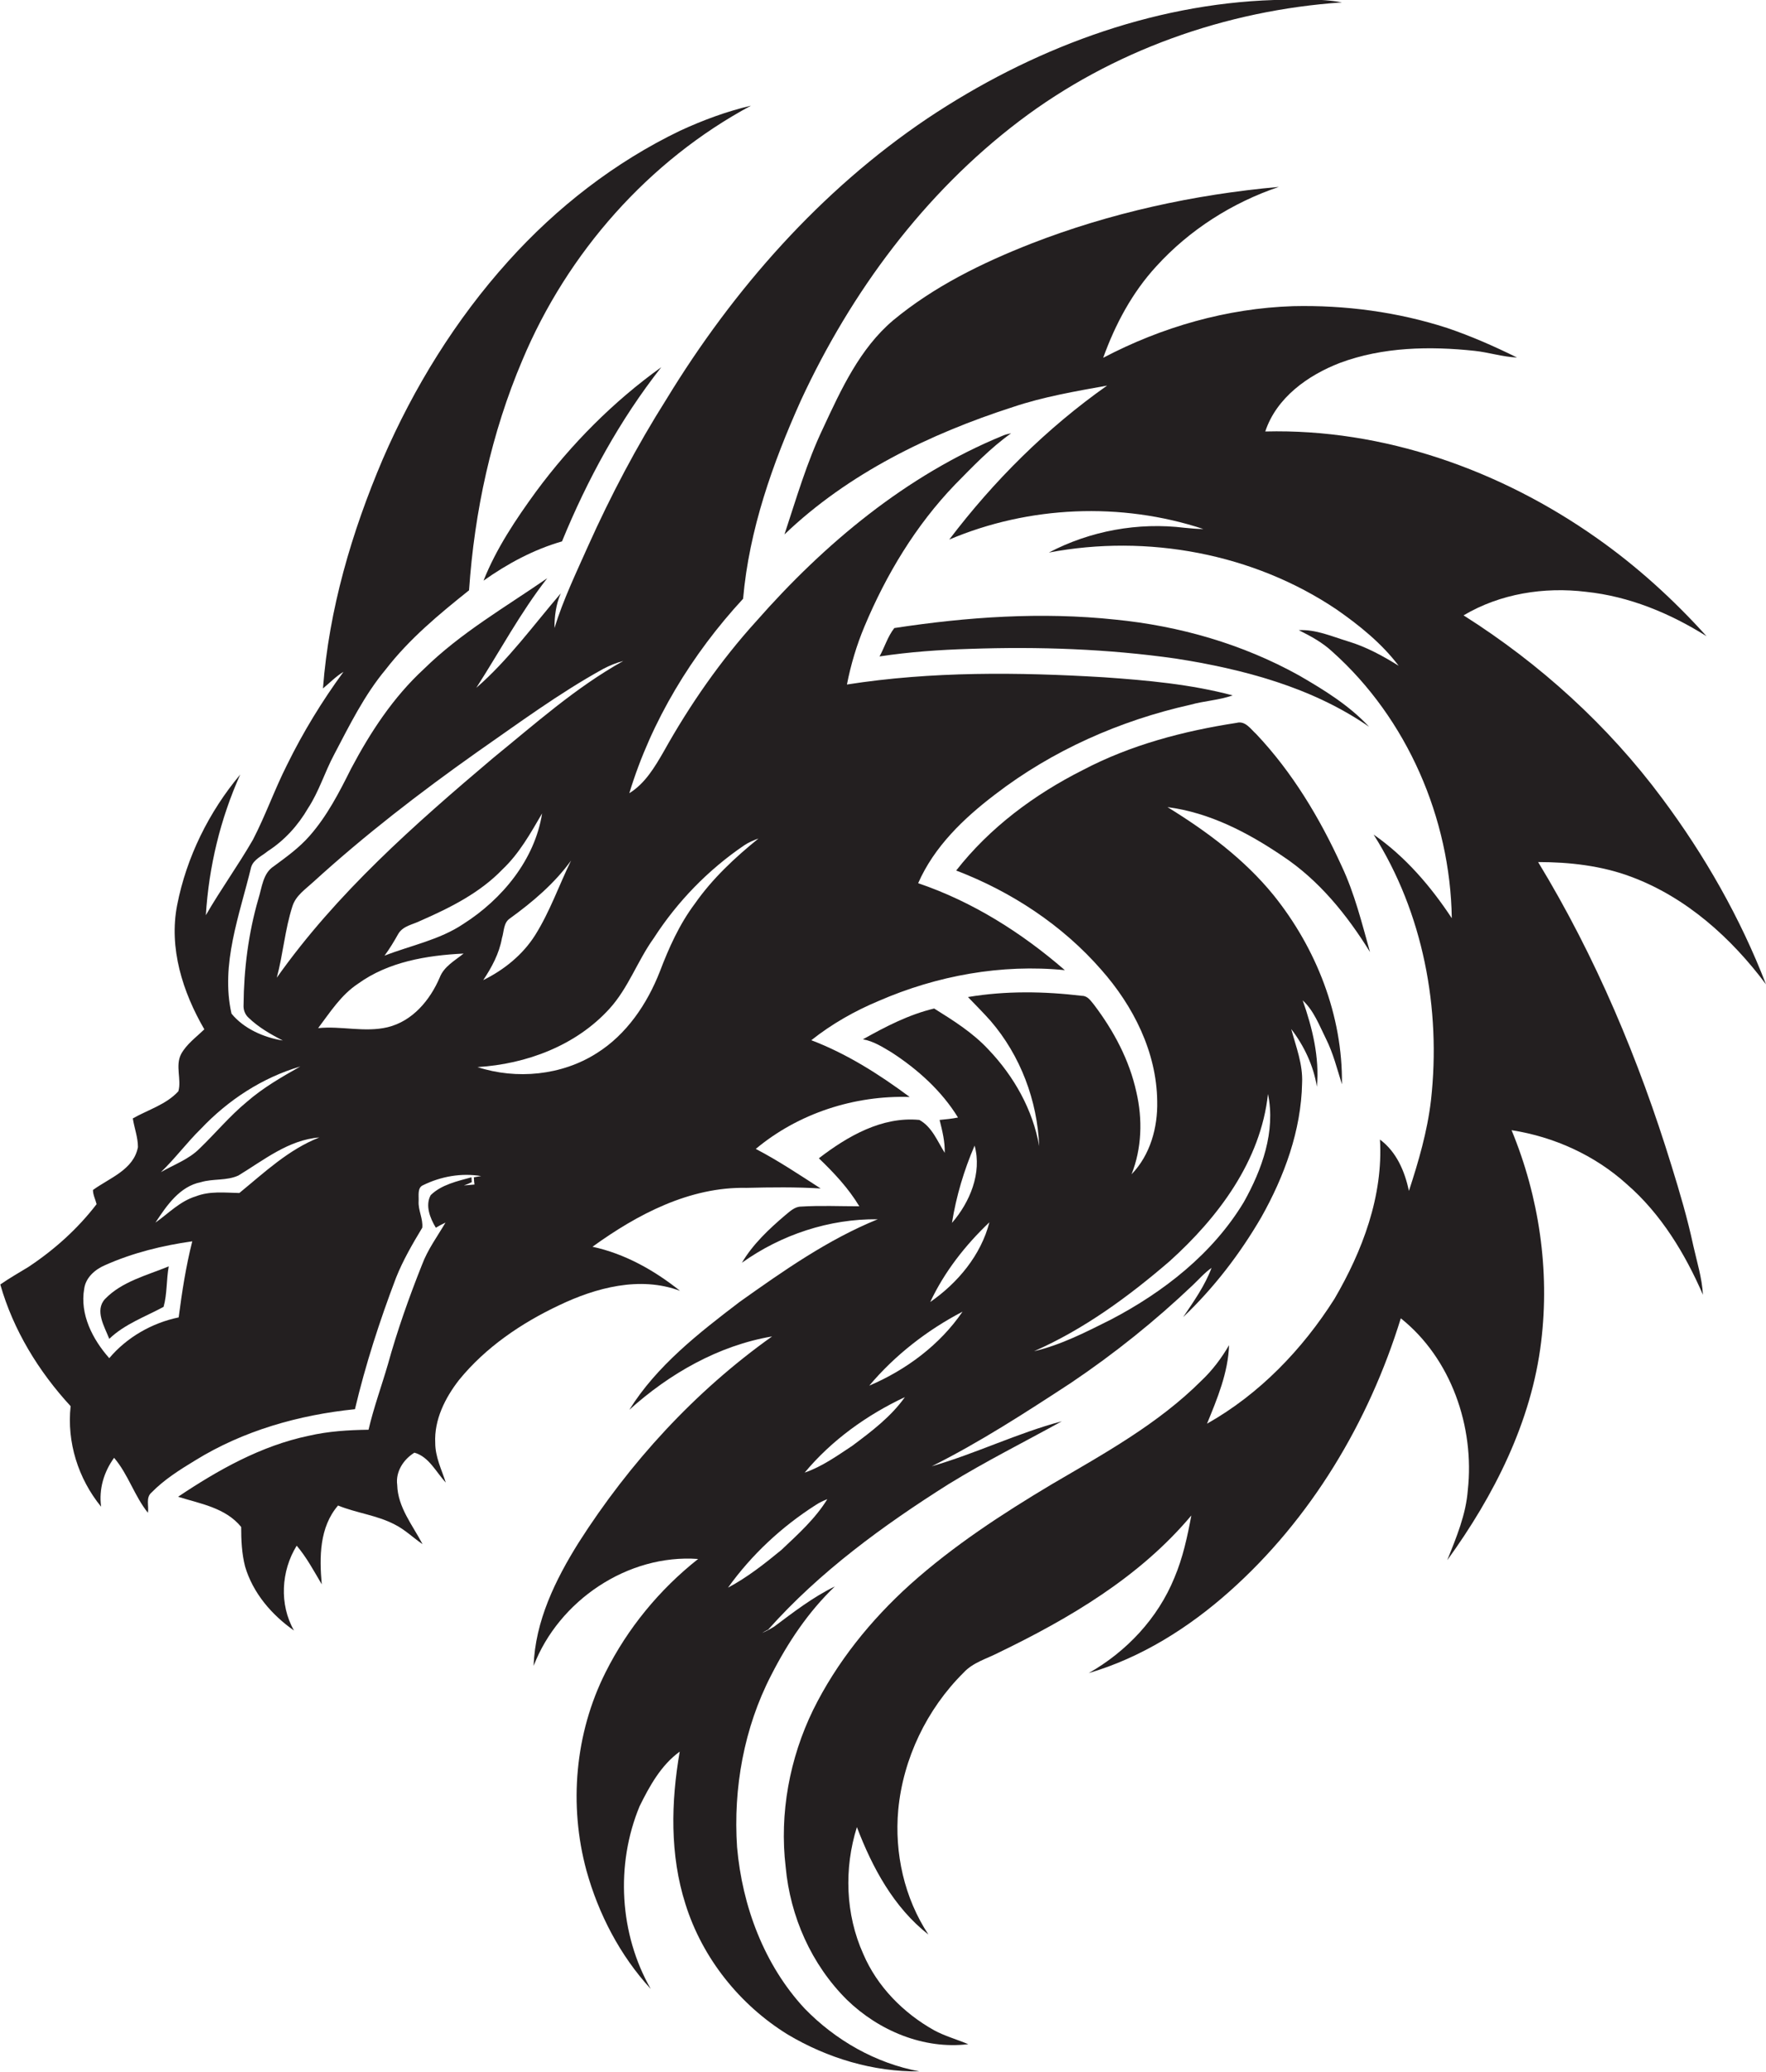 <?xml version="1.0" encoding="utf-8"?>
<!-- Generator: Adobe Illustrator 19.2.0, SVG Export Plug-In . SVG Version: 6.00 Build 0)  -->
<svg version="1.1" id="Layer_1" xmlns="http://www.w3.org/2000/svg" xmlns:xlink="http://www.w3.org/1999/xlink" x="0px" y="0px"
	 viewBox="0 0 585.1 686.1" enable-background="new 0 0 585.1 686.1" xml:space="preserve">
<g>
	<path fill="#231F20" d="M225.3,427.5c-8.5-6.8-18.3-12.3-29-14.6c14.8-10.7,32.2-19.9,51-19.5c8.2-0.2,16.4-0.3,24.6,0.2
		c-7-4.5-14-9.2-21.5-13.1c14.1-11.8,32.7-17.8,51-17.2c-10.1-7.5-20.8-14.3-32.6-18.8c6.8-5.4,14.4-9.7,22.3-13
		c19.3-8.4,40.7-12.3,61.7-10.2c-14.3-12.4-30.6-22.7-48.6-28.8c5.3-12.1,15.1-21.5,25.5-29.4c19-14.6,41.4-24.5,64.7-29.7
		c4.6-1.3,9.5-1.5,14-3.1c-13.9-3.7-28.4-5-42.7-6c-28.3-1.7-57-2-85.1,2.4c1.3-6.6,3.2-13,5.8-19.2c7.2-17.2,17-33.5,30-47
		c5.9-6,11.7-12.1,18.6-17c-1,0.2-1.9,0.4-2.8,0.8c-31.9,13.1-59,35.7-81.6,61.4c-11.9,13.1-22.1,27.8-30.7,43.2
		c-3,5.2-6.2,10.6-11.4,13.8c7.3-24,20.7-46,37.7-64.4c2-22.9,9.8-44.9,19.2-65.8c16.6-35.8,40.8-68.5,72.3-92.4
		c30.7-23.3,68.5-36.7,106.9-39.3c-7.4-1.4-14.9-0.9-22.4-0.8c-41.1,1.3-80.9,16.5-114.9,39.2C271.9,63,243,95.8,220.8,132.2
		c-9.8,15.5-18.4,31.8-25.9,48.5c-4,9-8.3,17.9-11.2,27.3c0-3.9,0.5-7.9,2.1-11.5c-9.1,10.6-17.4,22.1-28,31.3
		c7.8-12.1,14.6-24.9,23.5-36.3c-13.9,9.6-28.7,18.1-40.9,30.1c-10.1,9.3-17.7,20.9-24.1,33c-3.9,7.8-7.9,15.6-13.7,22.2
		c-3.5,4-7.7,7-11.9,10.1c-3.6,2.3-3.9,7-5.1,10.8c-3.3,11.4-4.8,23.2-4.9,35.1c-0.1,1.5,0.4,3.1,1.6,4.2c3.3,3.2,7.3,5.5,11.4,7.6
		c-6.3-1-12.9-3.9-17-8.9c-3.7-16.4,2.7-32.7,6.5-48.5c0.8-2.6,3.6-3.7,5.5-5.3c5.6-3.6,10.1-8.6,13.4-14.3
		c3.6-5.5,5.5-11.9,8.6-17.7c5.1-9.7,10-19.7,17.1-28.2c7.8-10.1,17.7-18.3,27.6-26.2c1.8-26.1,7.4-52.1,17.7-76.3
		c14.9-35.5,41.8-66,75.7-84.2c-8.1,1.9-15.9,4.8-23.5,8.3c-21.6,10.4-40.9,25.4-56.9,43.2c-17.4,19.3-31.3,41.8-41.6,65.6
		C116.5,176.3,109,201.8,107,228c2.3-1.9,4.3-4,6.8-5.5c-7.1,9.7-13.4,20-18.7,30.8C91,261.4,88,270,83.8,278.1
		c-4.9,8.5-10.7,16.5-15.6,25c1-16.1,4.8-31.9,11.4-46.6c-10.4,12.4-17.8,27.4-20.9,43.2c-2.8,14.3,1.8,28.8,9,41.2
		c-2.7,2.6-5.9,4.9-7.7,8.2c-2,3.9,0.2,8.4-0.9,12.3c-4,4.4-10,6.1-15.1,9c0.5,3.2,1.7,6.2,1.7,9.5c-1.4,7.5-9.4,10.2-14.9,14.2
		c0,1.6,0.8,3.1,1.2,4.7c-6.3,8.2-14,15.1-22.6,20.8c-3.1,1.9-6.3,3.7-9.3,5.8c4.3,15.1,12.7,28.8,23.3,40.3
		c-1.3,11.9,2.5,24,10.1,33.3c-0.8-5.8,0.9-11.5,4.3-16.2c4.7,5.5,6.7,12.6,11.2,18.2c0.4-2.2-0.8-5,1.2-6.7
		c4.2-4.3,9.3-7.5,14.4-10.6c16-9.9,34.4-15.1,53-17c3.5-14.8,8.2-29.3,13.6-43.5c2.3-5.8,5.5-11.3,8.7-16.6c0.3-3-1.4-5.8-1.2-8.8
		c0.1-1.8-0.5-4.5,1.5-5.3c5.9-2.9,12.7-4.1,19.2-3l-2.4,0.4c0,0.6,0.1,1.8,0.2,2.4c-1.2,0.1-2.3,0.2-3.5,0.3
		c0.9-0.3,1.8-0.7,2.6-1.1c0-0.4-0.1-1.2-0.1-1.6c-4.7,1.3-9.9,2.4-13.5,5.9c-1.9,3.4-0.2,7.7,1.7,10.8c1-0.6,2.1-1.2,3.2-1.7
		c-2.7,4.6-5.9,8.9-7.8,14c-4.3,10.8-8.2,21.8-11.3,33c-2.1,7.2-4.7,14.3-6.4,21.6c-6.7,0.1-13.3,0.5-19.8,2
		c-15.8,3.3-30,11.3-43.3,20.2c7.3,2.3,15.7,3.6,20.9,10c0,4.4,0.2,8.8,1.3,13.1c2.6,8.8,8.8,16,16.2,21.2
		c-4.9-8.6-4.3-19.7,0.9-28.1c3.3,3.9,5.7,8.4,8.3,12.8c-0.8-9-0.8-18.9,5.4-26.1c6.1,2.5,12.9,3.2,18.8,6.3
		c3.4,1.7,6.1,4.4,9.2,6.5c-3.3-6.3-8.2-12.2-8.4-19.6c-0.6-4.4,2.1-8.5,5.7-10.7c4.8,1.3,7.2,6.5,10.4,9.9
		c-1.4-4.3-3.5-8.5-3.5-13.1c-0.4-7.7,3.3-15,7.9-20.9c8.8-10.8,20.6-18.8,33.1-24.7C197.3,426.5,212,422.5,225.3,427.5z
		 M91.7,323.8c2.1-7.8,2.7-16,5.2-23.7c1.1-3.5,4.3-5.6,6.9-8c17-15.5,35.3-29.6,54.1-42.9c13.8-9.6,27.3-19.6,42-27.7
		c2.1-1.1,4.3-2,6.6-2.6c-15.8,8.8-29.3,20.9-43.2,32.2C137.4,273,111.5,295.8,91.7,323.8z M189.2,285c-4,8.2-7,16.9-11.9,24.7
		c-4.1,6.5-10.3,11.5-17.2,14.9c2.8-4.2,5.3-8.8,6.2-13.9c0.7-2.2,0.5-5.1,2.6-6.5C176.5,298.7,183.7,292.6,189.2,285z M66.6,373.8
		c9-9.5,20.3-16.9,32.9-20.6c-6.2,3.5-12.3,7-17.7,11.7c-5.7,4.7-10.4,10.4-15.7,15.5c-3.6,3.6-8.5,5.3-12.8,7.8
		C58,383.7,61.9,378.4,66.6,373.8z M59.2,436.3c-8.8,1.8-17.2,6.6-23,13.5c-5.5-6.2-9.8-14.5-8.3-23c0.5-3.7,3.6-6.4,6.9-7.8
		c9.2-4.1,19-6.5,28.9-7.9C61.6,419.4,60.3,427.8,59.2,436.3z M79.3,395.1c-4.8-0.1-9.8-0.7-14.4,1.1c-5.3,1.6-9.1,5.7-13.4,8.7
		c3.7-5.6,8-12,15.1-13.4c4-1.2,8.5-0.4,12.4-2.2c8.4-5.1,16.6-11.8,26.8-12.6C95.6,380.7,87.6,388.3,79.3,395.1z M145.7,323.7
		c-3.2,7.5-9,14.5-17.3,16.5c-7.6,1.8-15.4-0.5-23,0.3c4-5.3,7.6-11,13.2-14.7c10.1-7.3,22.8-9.4,35-10
		C150.6,318.2,147.1,320.1,145.7,323.7z M153.5,306c-7.9,5.3-17.4,7.1-26.1,10.5c1.7-2.3,3.2-4.8,4.6-7.3c1.6-2.6,4.8-3,7.4-4.3
		c9.8-4.3,19.6-9.2,27.1-17c5.6-5.3,9.3-12,13.1-18.5C177.2,284.7,166.4,297.8,153.5,306z M158.2,353.4c16.2-1,32.6-7.1,43.7-19.3
		c6.3-6.9,9.3-15.9,14.7-23.4c7.8-12.1,18-22.6,29.9-30.7c1.5-1,3.1-1.7,4.8-2.3c-7.8,6.3-15.3,13.3-21.1,21.6
		c-5.1,6.8-8.6,14.6-11.6,22.5c-4.2,10.7-11,20.8-20.9,27C186.1,356.2,171.1,357.6,158.2,353.4z"/>
	<path fill="#231F20" d="M540.5,290.4c18.2,6.8,33.1,20.2,44.6,35.6c-8.5-22-20.3-42.7-34.4-61.6c-17.9-24.1-40.5-44.6-65.8-60.6
		c12.1-7.2,26.7-9.5,40.6-7.8c14.3,1.5,27.8,7.1,39.9,14.7c-10.9-12.1-23.1-23.2-36.5-32.6c-31.8-22.4-70.5-36.2-109.7-35.2
		c3.7-11.2,14.1-18.6,24.7-22.7c14.2-5.3,29.8-5.6,44.7-4c4.7,0.5,9.2,2,14,2.2c-7.5-3.7-15.2-7.1-23.2-9.8
		c-16.4-5.3-33.8-7.6-51-7.2c-21.9,0.7-43.5,6.9-62.9,17.1c4-11.1,9.6-21.6,17.6-30.3c11-12.1,25.2-21.1,40.6-26.3
		c-28,2.5-55.9,8.6-82.1,18.8c-16.3,6.4-32.2,14.2-45.7,25.4c-11,9.3-17.2,22.8-23.2,35.7c-5.4,11.3-8.9,23.4-12.8,35.2
		c21.1-20.2,48.1-33.3,75.7-42.2c10.1-3.4,20.7-5.2,31.2-7.1c-20,14.1-37.5,31.5-52.3,51c26.4-11.2,56.9-12.5,84.2-3.5
		c-2.1,0-4.1-0.2-6.2-0.4c-15.4-1.9-31.3,1-45,8.2c32.6-6.2,67.8,0.3,95.4,18.9c7.6,5.3,14.9,11.2,20.5,18.6
		c-5.3-3.3-10.8-6.3-16.8-8.1c-5.3-1.6-10.6-4-16.3-3.7c4,2,7.9,4.1,11.2,7.2c24.7,22.1,39,55.1,39.5,88.2
		c-7-10.6-15.4-20.4-25.9-27.7c16.4,25.9,22.4,57.7,19,88c-1.2,10.3-4.1,20.2-7.3,30c-1.4-6.5-4.1-12.9-9.6-17
		c1.1,18.7-5.8,36.9-15.1,52.8c-10.6,16.7-24.8,31.5-42.2,41.3c3.4-8.3,7-16.9,7.3-26c-2.5,4.3-5.5,8.3-9.1,11.7
		c-14.4,14.4-32.3,24.2-49.7,34.4c-16.4,9.8-32.5,20.3-46.8,33.1c-13.1,11.8-24.4,25.8-32.2,41.6c-7.8,16-11.2,34.3-9.1,52
		c1.5,16.4,8.5,32.3,20.3,44c10.5,10.2,25.4,16.5,40.2,14.7c-3.8-1.6-7.8-2.7-11.3-4.6c-10.2-5.7-18.9-14.5-23.5-25.3
		c-5.9-13.1-6.4-28.3-2.1-42c5.1,13.4,12.2,26.6,23.7,35.6c-8-12.1-11.3-27-10-41.3c1.6-17,9.5-33.4,21.6-45.4
		c3.1-3.4,7.6-4.6,11.5-6.6c23.6-11.4,46.9-25.1,64-45.5c-1.3,7-2.8,14-5.6,20.6c-5.5,13.5-15.9,24.5-28.4,31.6
		c17.4-5.1,33.1-15,46.6-27c27-24,46.2-56.1,56.8-90.5c16.7,13.3,24.5,36,22.2,56.9c-0.6,8.1-3.8,15.7-6.8,23.2
		c15.5-21.4,27.9-45.8,31.1-72.3c2.9-23.7-0.7-48.1-9.8-70.1c14.1,2.2,27.6,8.3,38.2,17.9c11.3,9.8,19.3,23,25.2,36.6
		c-0.3-5.6-2-10.9-3.2-16.3c-1.9-8.9-4.5-17.7-7.2-26.4c-10.8-35.1-25.1-69.2-44.2-100.6C520,285.5,530.7,286.7,540.5,290.4z"/>
	<path fill="#231F20" d="M177.6,162.8c-6.7,9.2-13.2,18.9-17.4,29.5c7.9-5.6,16.6-10.3,26-13c8.4-20.5,19.2-40.3,32.9-57.7
		C203.2,133,189.2,147.1,177.6,162.8z"/>
	<path fill="#231F20" d="M389.5,218.1c22.4,3.5,45.2,9.5,64.1,22.6c-6.6-7.1-14.9-12.2-23.2-17c-18.7-10.4-39.6-16.4-60.9-18.5
		c-24.4-2.6-49-0.9-73.2,2.8c-2.2,2.8-3.2,6.3-4.9,9.4c9.9-1.5,19.9-2.2,29.8-2.5C344.1,214.1,367,214.9,389.5,218.1z"/>
	<path fill="#231F20" d="M244.2,611.7c-1.3-19.5,2.3-39.5,11.3-56.9c5.5-10.8,12.3-21,21.1-29.4c-7.2,3.5-13.7,8.5-20.1,13.3
		c-1.3,0.8-2.6,1.5-4,2.1c0.5-0.3,1.5-0.9,2-1.1c17.1-19.2,38.1-34.5,59.8-48.2c12.2-7.5,25-13.9,37.5-20.8
		c-14.7,3.9-28.5,10.7-43.1,14.9c16-8,31.1-17.8,46.1-27.6c14.4-9.7,27.9-20.5,40.5-32.5c2-1.9,3.8-4,6.1-5.6
		c-2.2,5.9-5.9,11.1-9.4,16.3c10.2-9.7,18.8-20.9,25.9-33.1c7.6-13.5,13.2-28.7,13.5-44.4c0.3-6.2-2-12-3.6-17.9
		c4.3,5.6,7.4,12.2,8.5,19.1c0.9-9.8-1.5-19.5-4.7-28.6c3.7,3.4,5.5,8.3,7.7,12.7c2.4,4.8,3.7,10,5.3,15.1
		c0.3-22.7-8.5-45.1-22.7-62.7c-9.7-11.9-22.1-21.1-35.1-29.1c13.9,1.8,26.6,8.4,38.1,16.2c12.1,8,21.4,19.5,29,31.8
		c-2.7-9.6-5.1-19.4-9.4-28.5c-7.2-15.8-16.3-31-28.3-43.7c-1.8-1.6-3.6-4.5-6.5-3.7c-17.6,2.7-35.1,7.3-50.9,15.6
		c-16.1,8.1-30.9,19.1-42,33.3c18.3,7,35.2,18.1,48.1,32.9c10.6,12,18.3,27.2,18.5,43.5c0.2,8.7-2.3,17.8-8.5,24.2
		c3.4-8.6,3.7-18.2,1.6-27.2c-2.3-10.6-7.5-20.3-14-28.9c-1.1-1.3-2.1-3-4-3c-12.6-1.5-25.3-1.7-37.8,0.4c2.5,2.6,5.1,5.2,7.5,7.9
		c9.9,11.5,15.5,26.4,16.1,41.5c-2.1-12.1-8.4-23.2-16.8-32c-5.2-5.6-11.6-9.6-18-13.6c-8.4,2-16.1,6-23.6,10.2
		c3.5,0.6,6.6,2.6,9.6,4.4c8.6,5.6,16.5,12.7,21.9,21.5c-2,0.4-4,0.6-6.1,0.8c0.9,3.6,1.8,7.2,1.7,10.9c-2.4-3.8-4.2-8.6-8.4-10.9
		c-12.4-1.2-23.8,5.4-33.3,12.7c5,4.8,9.8,9.9,13.4,15.9c-6.4,0-12.9-0.3-19.3,0.1c-2.1,0-3.7,1.6-5.3,2.9
		c-5.4,4.6-10.7,9.6-14.3,15.7c13-9.3,29-14.6,45-14.4c-16.5,6.7-31.3,17.1-45.8,27.4c-13.5,10.3-27.4,21.1-36.5,35.7
		c13.3-12,29.6-21.3,47.3-24.3c-25.6,18.2-47.2,41.8-64.1,68.3c-7.7,12.3-14.4,26-14.9,40.8c8.3-21.6,31.2-37.1,54.5-35.4
		c-12.8,10.1-23.4,23-30.7,37.6c-10.1,20.1-12.2,43.9-6.3,65.6c4,14.4,11.1,28.1,21.3,39.2c-10.4-18.2-11.7-41.2-3.7-60.5
		c3.3-6.7,7.1-13.6,13.3-18.1c-2.9,16.7-3.3,34.2,1.9,50.5c5.6,17.9,18,33.4,33.9,43.2c13.1,7.8,28.3,12.4,43.6,12.2
		c-14.5-2.7-27.8-10.3-38-20.8C253.2,650.8,245.9,631.3,244.2,611.7z M387.5,417.7c16.1-14.5,30.2-33.2,32.6-55.4
		c2.6,12.4-2,25.1-8,35.8c-10.3,17.1-26.6,29.8-44,38.9c-8.2,4.1-16.5,8.4-25.5,10.5C359,440.3,373.8,429.5,387.5,417.7z
		 M322.9,379.4c2.5,9.1-1.6,18.8-7.5,25.6C316.8,396.2,319.4,387.5,322.9,379.4z M327.8,404.8c-2.8,10.9-10.5,20.1-19.6,26.4
		C312.9,421.2,319.8,412.4,327.8,404.8z M318.9,434.4c-7.5,11-18.7,19.3-30.9,24.5C296.5,448.8,307.2,440.5,318.9,434.4z
		 M299.8,462.7c-4.6,6.5-11.1,11.4-17.4,16.1c-5,3.3-10,6.9-15.8,8.9C275.5,477,287.2,468.6,299.8,462.7z M270.3,498.4
		c1.2-0.8,2.5-1.4,3.8-1.9c-4,6.5-9.7,11.6-15.2,16.8c-5.6,4.6-11.3,9.1-17.7,12.5C249,514.9,259,505.6,270.3,498.4z"/>
	<path fill="#231F20" d="M36.2,443.4c5.1-4.9,11.9-7.3,18-10.6c1.2-4.3,0.9-8.9,1.7-13.4c-7.3,3-15.5,5-21.1,10.8
		C31.3,434,34.6,439.3,36.2,443.4z"/>
</g>
</svg>
